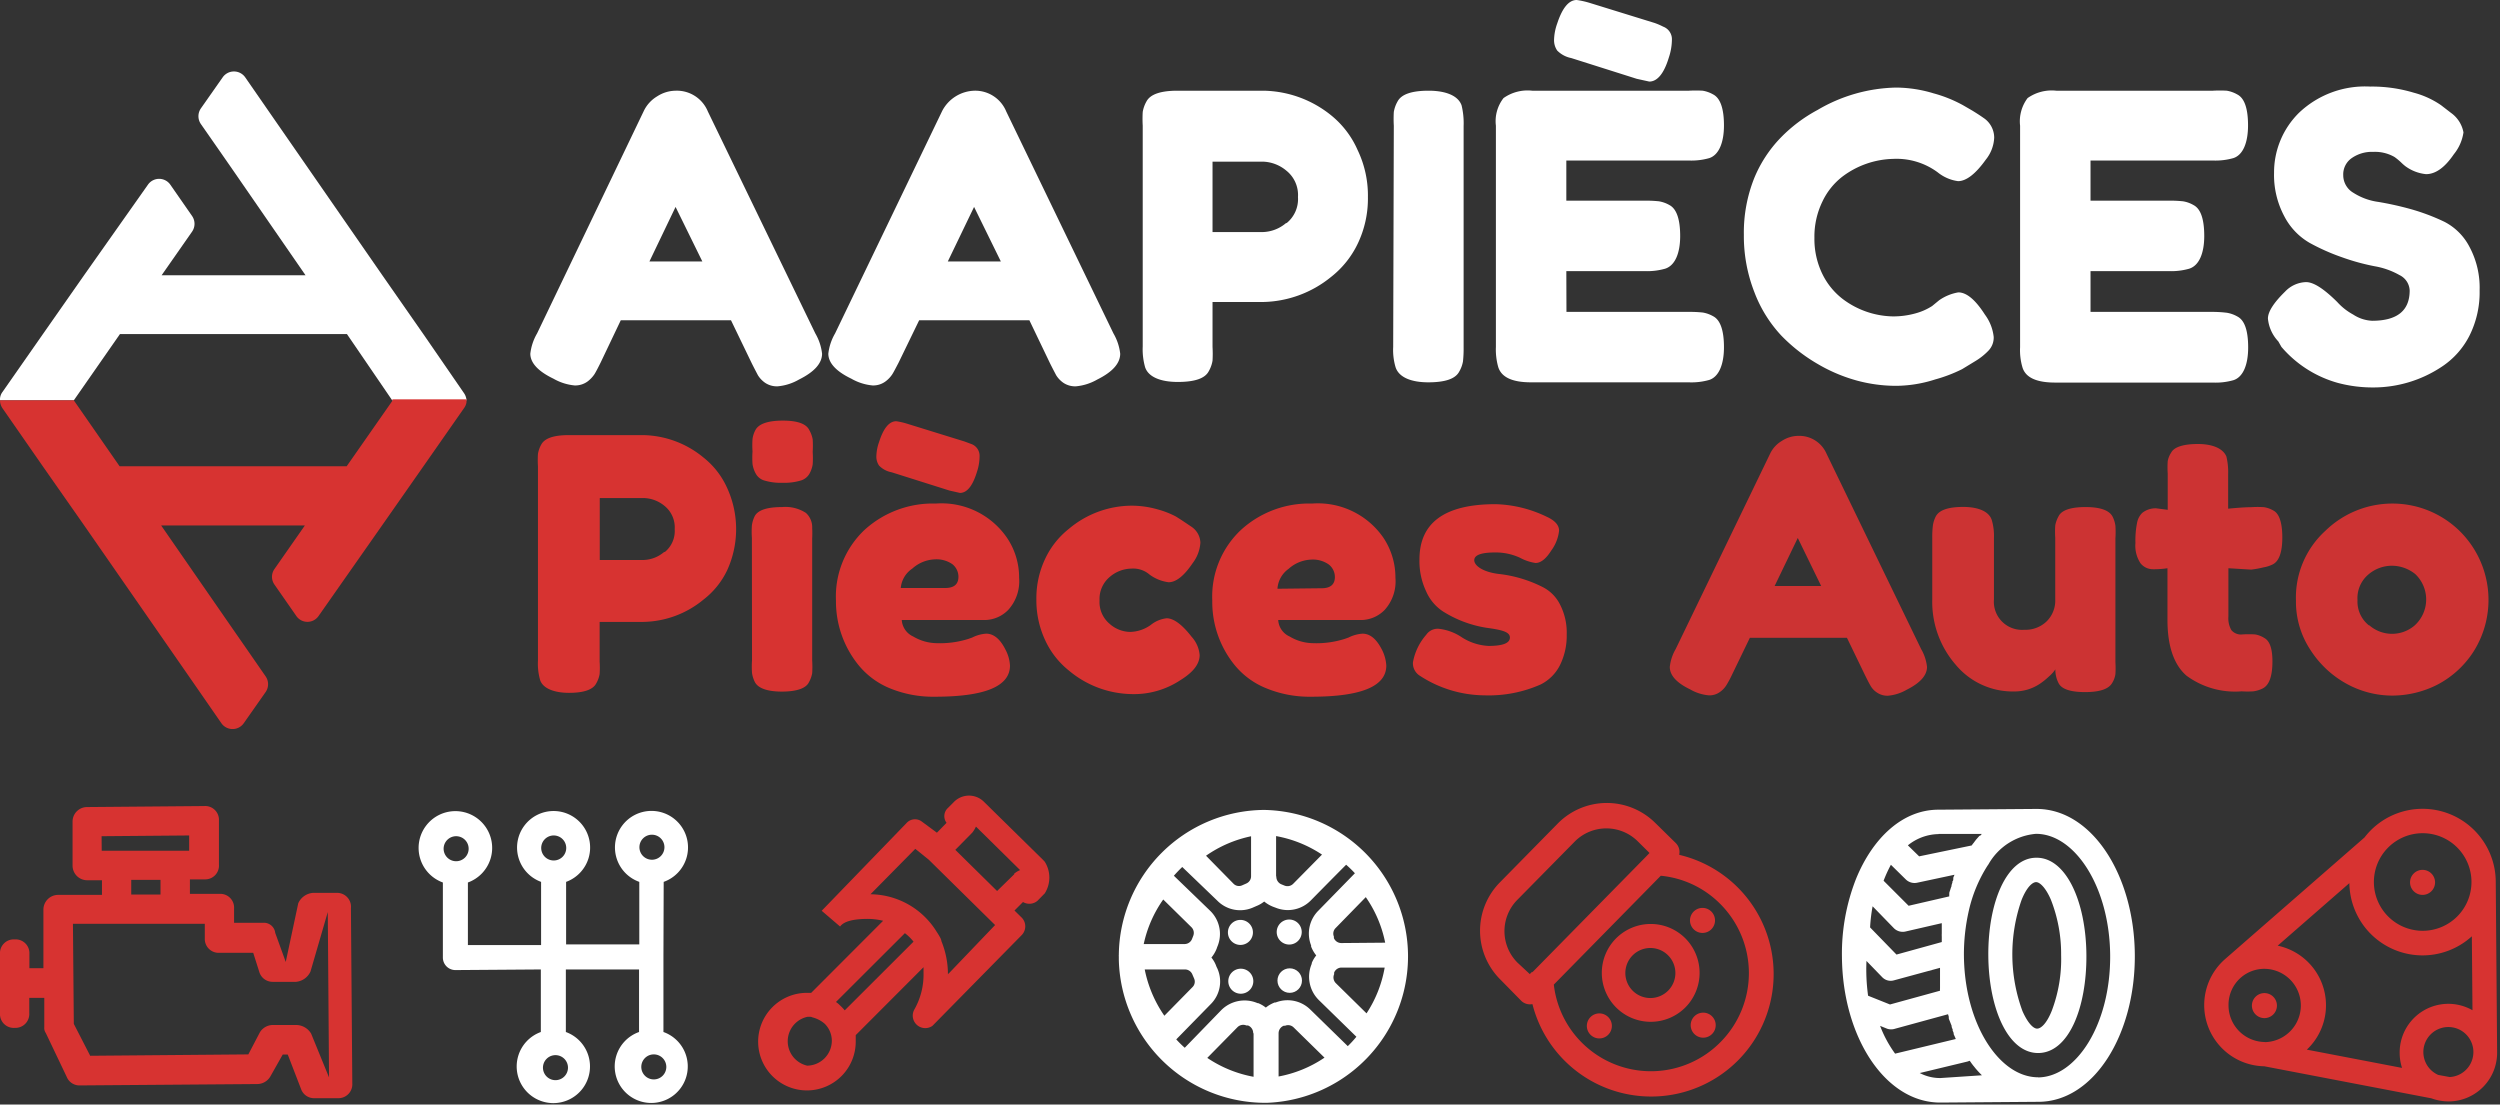 <svg xmlns="http://www.w3.org/2000/svg" id="Calque_1" data-name="Calque 1" viewBox="0 0 199.83 88.29"><rect x="0" y="0" width="199.83" height="88.29" fill="#333333" stroke="none"/><defs><clipPath id="clip-path"><path d="M0 5.7h37.29v52.57H0z" style="fill:none"/></clipPath><style>.cls-2{clip-path:url(#clip-path)}.cls-3{fill:#fff}.cls-4{fill:#d73331}.cls-5{fill:#c33}</style></defs><g class="cls-2"><g class="cls-2"><path d="M33.87 26.75 30.56 22l-8.8-12.7-2.16-3.12a1.1 1.1 0 0 0-1.8 0l-1.74 2.48a1.1 1.1 0 0 0 0 1.26l1.54 2.21 1.09 1.57 5.73 8.3h-11.5l2.43-3.48a1.1 1.1 0 0 0 0-1.26l-1.73-2.49a1.09 1.09 0 0 0-1.8 0l-5.05 7.16-3.33 4.76L.2 31.33A1 1 0 0 0 0 32h5.9l3.69-5.3h18.14l3.62 5.3h5.94a1.17 1.17 0 0 0-.19-.56Z" class="cls-3"/><path d="m31.39 32-3.68 5.27H9.56L5.9 32H0a1.16 1.16 0 0 0 .19.62l3.23 4.65L6.73 42l8.8 12.68 2.16 3.12a1.09 1.09 0 0 0 1.8 0l1.74-2.48a1.1 1.1 0 0 0 0-1.26l-1.53-2.21-1.09-1.57L12.88 42h11.49l-2.43 3.48a1.08 1.08 0 0 0 0 1.25l1.74 2.5a1.08 1.08 0 0 0 1.79 0l5.06-7.22 3.33-4.76 3.24-4.64a1.07 1.07 0 0 0 .2-.69h-5.95Z" class="cls-4"/></g></g><path d="m56.58 8.91 8.59 17.74a4.14 4.14 0 0 1 .54 1.62c0 .77-.62 1.46-1.85 2.07a4.14 4.14 0 0 1-1.7.54 1.68 1.68 0 0 1-1-.28 2.05 2.05 0 0 1-.58-.61c-.11-.21-.28-.53-.49-.95l-1.66-3.44h-8.81L48 29c-.21.42-.37.73-.49.92a2.39 2.39 0 0 1-.57.59 1.67 1.67 0 0 1-1 .3 4.18 4.18 0 0 1-1.7-.54c-1.23-.59-1.85-1.27-1.85-2a4.14 4.14 0 0 1 .54-1.62l8.53-17.78a2.74 2.74 0 0 1 1.07-1.17A2.77 2.77 0 0 1 54 7.25a2.68 2.68 0 0 1 2.58 1.66ZM54 16.54l-2.09 4.36h4.23ZM80.43 8.91 89 26.65a4.14 4.14 0 0 1 .54 1.62c0 .77-.61 1.46-1.84 2.07a4.18 4.18 0 0 1-1.7.54 1.69 1.69 0 0 1-1-.28 2.05 2.05 0 0 1-.58-.61c-.11-.21-.28-.53-.49-.95l-1.65-3.44h-8.81L71.82 29c-.22.42-.38.73-.5.92a2.22 2.22 0 0 1-.57.59 1.65 1.65 0 0 1-1 .3 4.18 4.18 0 0 1-1.7-.54c-1.23-.59-1.84-1.27-1.84-2a4.14 4.14 0 0 1 .54-1.62l8.56-17.78a3 3 0 0 1 2.58-1.62 2.68 2.68 0 0 1 2.54 1.66Zm-2.57 7.63-2.1 4.36H80ZM108.52 12a8.39 8.39 0 0 1 .82 3.75 8.35 8.35 0 0 1-.82 3.74 7.47 7.47 0 0 1-2.13 2.65 8.86 8.86 0 0 1-5.47 2h-4v3.59a9.51 9.51 0 0 1 0 1.1 2.52 2.52 0 0 1-.3.84c-.3.58-1.12.86-2.48.86s-2.35-.39-2.61-1.18a5.22 5.22 0 0 1-.19-1.65V10.05a9.64 9.64 0 0 1 0-1.1 2.52 2.52 0 0 1 .3-.84c.3-.57 1.12-.86 2.48-.86H101a8.82 8.82 0 0 1 5.44 2 7.37 7.37 0 0 1 2.08 2.75Zm-5.7 5.85a2.47 2.47 0 0 0 .93-2.1 2.49 2.49 0 0 0-.93-2.11 3.05 3.05 0 0 0-1.9-.72h-4v5.63h4a3 3 0 0 0 1.9-.74ZM111.41 10.05a9.64 9.64 0 0 1 0-1.1 2.52 2.52 0 0 1 .3-.84c.3-.57 1.12-.86 2.48-.86s2.37.39 2.64 1.18a6.12 6.12 0 0 1 .16 1.65v17.68a9.53 9.53 0 0 1-.05 1.12 2.44 2.44 0 0 1-.3.82c-.3.58-1.12.86-2.48.86s-2.35-.4-2.61-1.21a4.85 4.85 0 0 1-.19-1.62ZM125.21 24.93H135a9.64 9.64 0 0 1 1.1.05 2.52 2.52 0 0 1 .84.3c.57.3.86 1.13.86 2.48s-.4 2.36-1.18 2.61a5.22 5.22 0 0 1-1.65.19h-12.6c-1.48 0-2.35-.4-2.61-1.21a5.13 5.13 0 0 1-.19-1.62V10.05a3 3 0 0 1 .61-2.21 3.32 3.32 0 0 1 2.29-.59H135a9.64 9.64 0 0 1 1.1 0 2.52 2.52 0 0 1 .84.3c.57.3.86 1.13.86 2.48s-.4 2.36-1.18 2.61a5.22 5.22 0 0 1-1.65.19h-9.77v3.21h6.3a9.64 9.64 0 0 1 1.1.05 2.52 2.52 0 0 1 .84.3c.57.3.86 1.13.86 2.48s-.4 2.36-1.21 2.61a5.22 5.22 0 0 1-1.65.19h-6.24Zm6.62-18.41-1-.22-5.24-1.66a2.15 2.15 0 0 1-1.12-.6 1.45 1.45 0 0 1-.25-.88 4.14 4.14 0 0 1 .25-1.28c.41-1.25.93-1.88 1.56-1.88a6.75 6.75 0 0 1 1 .22l5.24 1.62a5.42 5.42 0 0 1 .67.29 1.07 1.07 0 0 1 .7 1 4.64 4.64 0 0 1-.25 1.48c-.39 1.29-.93 1.91-1.56 1.91ZM154.44 24.46 155 24a3.8 3.8 0 0 1 1.53-.63c.66 0 1.37.59 2.13 1.78a3.64 3.64 0 0 1 .7 1.78 1.5 1.5 0 0 1-.43 1.11 5 5 0 0 1-1 .8l-1.1.67a11.72 11.72 0 0 1-2.15.82 10.39 10.39 0 0 1-3.13.51 12 12 0 0 1-3.05-.4 12.85 12.85 0 0 1-3.18-1.33 13.36 13.36 0 0 1-2.94-2.29 10.51 10.51 0 0 1-2.15-3.47 12.32 12.32 0 0 1-.84-4.59 11.75 11.75 0 0 1 .82-4.5 10.23 10.23 0 0 1 2.13-3.26 12.06 12.06 0 0 1 2.94-2.21A12.84 12.84 0 0 1 151.55 7a10.47 10.47 0 0 1 3 .46 10.67 10.67 0 0 1 2.34.94l.76.44c.39.24.68.43.89.58a1.9 1.9 0 0 1 .86 1.58 3 3 0 0 1-.67 1.76c-.82 1.15-1.57 1.72-2.22 1.72a3.29 3.29 0 0 1-1.62-.7 5.53 5.53 0 0 0-3.57-1.08 7 7 0 0 0-4.07 1.43 5.48 5.48 0 0 0-1.59 2 6.41 6.41 0 0 0-.63 2.88 6.41 6.41 0 0 0 .63 2.88 5.62 5.62 0 0 0 1.62 2 6.85 6.85 0 0 0 4 1.4 6.58 6.58 0 0 0 1.86-.25 4.71 4.71 0 0 0 1.3-.58ZM167.1 24.93h9.79A9.51 9.51 0 0 1 178 25a2.52 2.52 0 0 1 .84.3c.58.3.86 1.13.86 2.48s-.39 2.36-1.18 2.61a5.22 5.22 0 0 1-1.65.19h-12.6c-1.49 0-2.36-.4-2.61-1.21a4.85 4.85 0 0 1-.19-1.62v-17.7a3.09 3.09 0 0 1 .6-2.21 3.34 3.34 0 0 1 2.29-.59h12.53a9.51 9.51 0 0 1 1.1 0 2.52 2.52 0 0 1 .84.3c.58.3.86 1.13.86 2.48s-.39 2.36-1.18 2.61a5.22 5.22 0 0 1-1.65.19h-9.76v3.21h6.29a9.51 9.51 0 0 1 1.1.05 2.45 2.45 0 0 1 .84.3c.58.3.86 1.13.86 2.48s-.4 2.36-1.21 2.61a5.22 5.22 0 0 1-1.65.19h-6.23ZM182.11 27.29a3.07 3.07 0 0 1-.83-1.83c0-.54.46-1.26 1.37-2.15a2.4 2.4 0 0 1 1.68-.76c.6 0 1.42.53 2.49 1.59a4.77 4.77 0 0 0 1.27 1 3 3 0 0 0 1.52.5c2 0 3-.81 3-2.42a1.43 1.43 0 0 0-.81-1.23 6.13 6.13 0 0 0-2-.71 17.57 17.57 0 0 1-2.61-.72 16.65 16.65 0 0 1-2.6-1.16 5.22 5.22 0 0 1-2-2.11 7 7 0 0 1-.82-3.49 6.69 6.69 0 0 1 2.01-4.8 7.66 7.66 0 0 1 5.67-2.08 11.59 11.59 0 0 1 3.49.49 7 7 0 0 1 2.18 1l.79.61a2.46 2.46 0 0 1 1 1.56 3.57 3.57 0 0 1-.77 1.75q-1.08 1.59-2.22 1.59a3.33 3.33 0 0 1-1.66-.64 4.1 4.1 0 0 1-.36-.32 5.07 5.07 0 0 0-.5-.41 3.13 3.13 0 0 0-1.7-.41 2.81 2.81 0 0 0-1.71.49 1.58 1.58 0 0 0-.69 1.37 1.63 1.63 0 0 0 .81 1.41 4.94 4.94 0 0 0 2 .73 25.29 25.29 0 0 1 2.64.59 16.66 16.66 0 0 1 2.64 1 4.65 4.65 0 0 1 2 2 6.89 6.89 0 0 1 .81 3.48 7.72 7.72 0 0 1-.82 3.64 6.46 6.46 0 0 1-2.17 2.44 9.87 9.87 0 0 1-5.5 1.68 10.81 10.81 0 0 1-2.83-.36 9.16 9.16 0 0 1-4.52-2.88Z" class="cls-3"/><path d="M58.12 39a7.9 7.9 0 0 1 0 6.59 6.45 6.45 0 0 1-1.88 2.33 7.75 7.75 0 0 1-4.81 1.79h-3.5v3.17a7.64 7.64 0 0 1 0 1 2.24 2.24 0 0 1-.27.74c-.26.51-1 .76-2.18.76s-2.07-.35-2.3-1a4.73 4.73 0 0 1-.18-1.57V37.28a7.93 7.93 0 0 1 0-1 2.27 2.27 0 0 1 .26-.74c.27-.51 1-.76 2.19-.76h6a7.78 7.78 0 0 1 4.78 1.79A6.48 6.48 0 0 1 58.12 39Zm-5 5.14a2.16 2.16 0 0 0 .81-1.84 2.21 2.21 0 0 0-.81-1.86 2.71 2.71 0 0 0-1.68-.63h-3.5v4.95h3.53a2.66 2.66 0 0 0 1.64-.66ZM64.71 37.85a1.19 1.19 0 0 1-.74.57 4.62 4.62 0 0 1-1.42.17 4.51 4.51 0 0 1-1.41-.17 1.14 1.14 0 0 1-.74-.58 2.2 2.2 0 0 1-.25-.75 7.23 7.23 0 0 1 0-1 7.52 7.52 0 0 1 0-1 2.08 2.08 0 0 1 .23-.71c.26-.5 1-.76 2.19-.76s1.88.26 2.12.76a2.32 2.32 0 0 1 .27.74 7.93 7.93 0 0 1 0 1 7.64 7.64 0 0 1 0 1 2.26 2.26 0 0 1-.25.73ZM60.1 43a7.23 7.23 0 0 1 0-1 2.34 2.34 0 0 1 .23-.75q.39-.72 2.19-.72a3 3 0 0 1 1.9.47 1.54 1.54 0 0 1 .5 1.21 8 8 0 0 1 0 .81v9.79a7.93 7.93 0 0 1 0 1 2.32 2.32 0 0 1-.27.74c-.24.48-1 .73-2.15.73s-1.9-.26-2.16-.76a2.32 2.32 0 0 1-.23-.73 7.26 7.26 0 0 1 0-1ZM81.46 46.19a3.4 3.4 0 0 1-.86 2.55 2.66 2.66 0 0 1-1.89.82h-6.63a1.56 1.56 0 0 0 .92 1.32 3.76 3.76 0 0 0 1.85.53 7.58 7.58 0 0 0 2.55-.34l.31-.11a2.88 2.88 0 0 1 1.12-.31c.59 0 1.11.42 1.53 1.26a3.05 3.05 0 0 1 .37 1.29q0 2.49-6 2.49a9.08 9.08 0 0 1-3.64-.69 6.31 6.31 0 0 1-2.51-1.89A8.08 8.08 0 0 1 66.82 48a7.32 7.32 0 0 1 2.28-5.64 8.1 8.1 0 0 1 5.7-2.11A6.34 6.34 0 0 1 80.5 43a5.66 5.66 0 0 1 .96 3.19Zm-4.73-6.79-.84-.19-4.62-1.46a1.86 1.86 0 0 1-1-.53 1.25 1.25 0 0 1-.22-.77 3.6 3.6 0 0 1 .22-1.13c.35-1.1.81-1.65 1.37-1.65a5.57 5.57 0 0 1 .84.19l4.62 1.43.59.22a1 1 0 0 1 .61.94 4.08 4.08 0 0 1-.22 1.3c-.34 1.1-.79 1.65-1.35 1.65ZM75.55 47c.71 0 1.06-.3 1.06-.9a1.29 1.29 0 0 0-.48-1 2.22 2.22 0 0 0-1.4-.39 2.86 2.86 0 0 0-1.81.74A2.09 2.09 0 0 0 72 47ZM87.89 48a2.26 2.26 0 0 0 .79 1.85 2.52 2.52 0 0 0 1.66.66 2.93 2.93 0 0 0 1.66-.57 2.45 2.45 0 0 1 1.25-.52c.56 0 1.24.5 2 1.48a2.47 2.47 0 0 1 .64 1.46c0 .71-.51 1.37-1.53 2a6.71 6.71 0 0 1-3.92 1.12 8 8 0 0 1-5-1.88 6.67 6.67 0 0 1-1.88-2.39 7.53 7.53 0 0 1-.72-3.3 7.35 7.35 0 0 1 .72-3.28 6.65 6.65 0 0 1 1.88-2.36 7.84 7.84 0 0 1 5-1.85 7.55 7.55 0 0 1 2.07.29 7.09 7.09 0 0 1 1.49.58l.44.28.79.53a1.6 1.6 0 0 1 .72 1.27 3 3 0 0 1-.61 1.63c-.67 1-1.32 1.54-1.93 1.54a3.25 3.25 0 0 1-1.52-.61 2 2 0 0 0-1.44-.48 2.71 2.71 0 0 0-1.75.67 2.29 2.29 0 0 0-.81 1.88ZM111.54 46.19a3.4 3.4 0 0 1-.85 2.55 2.66 2.66 0 0 1-1.89.82h-6.63a1.54 1.54 0 0 0 .92 1.32 3.7 3.7 0 0 0 1.85.53 7.47 7.47 0 0 0 2.54-.34l.31-.11a2.93 2.93 0 0 1 1.12-.31c.6 0 1.11.42 1.54 1.26a3.17 3.17 0 0 1 .36 1.29c0 1.66-2 2.49-6 2.49a9.08 9.08 0 0 1-3.68-.71 6.28 6.28 0 0 1-2.5-1.89A8 8 0 0 1 96.9 48a7.3 7.3 0 0 1 2.29-5.64 8.07 8.07 0 0 1 5.69-2.11 6.36 6.36 0 0 1 5.71 2.75 5.73 5.73 0 0 1 .95 3.19Zm-5.9.83c.7 0 1.06-.3 1.06-.9a1.27 1.27 0 0 0-.49-1 2.2 2.2 0 0 0-1.4-.39 2.86 2.86 0 0 0-1.81.74 2.12 2.12 0 0 0-.89 1.59ZM113.47 54a1.17 1.17 0 0 1-.53-1.06 4.56 4.56 0 0 1 1.06-2.2 1.11 1.11 0 0 1 1-.48 4.12 4.12 0 0 1 1.86.69 4.35 4.35 0 0 0 2.12.68c1.14 0 1.71-.22 1.71-.67s-.62-.61-1.87-.78a9.19 9.19 0 0 1-3.5-1.32 3.66 3.66 0 0 1-1.32-1.58 5.65 5.65 0 0 1-.54-2.56q0-4.42 6.08-4.42a9.92 9.92 0 0 1 4.08 1c.66.3 1 .67 1 1.12A3.27 3.27 0 0 1 124 44c-.41.65-.83 1-1.26 1a3.78 3.78 0 0 1-1.25-.42 4.61 4.61 0 0 0-2-.42c-1.1 0-1.65.21-1.65.62s.63.92 1.9 1.09a10.31 10.31 0 0 1 3.58 1.06 3.13 3.13 0 0 1 1.36 1.36 4.89 4.89 0 0 1 .55 2.42 5.28 5.28 0 0 1-.55 2.48 3.46 3.46 0 0 1-1.53 1.52 10.24 10.24 0 0 1-4.49.87 9.56 9.56 0 0 1-5.19-1.58Z" class="cls-4"/><path d="m146 36.27 7.56 15.61a3.59 3.59 0 0 1 .47 1.43c0 .67-.54 1.28-1.62 1.82a3.61 3.61 0 0 1-1.5.48 1.47 1.47 0 0 1-.89-.26 1.55 1.55 0 0 1-.5-.53c-.11-.18-.25-.46-.44-.84l-1.45-3h-7.76l-1.45 3a7.88 7.88 0 0 1-.44.81 1.85 1.85 0 0 1-.5.52 1.41 1.41 0 0 1-.89.27 3.61 3.61 0 0 1-1.5-.48c-1.08-.52-1.62-1.12-1.62-1.79a3.59 3.59 0 0 1 .47-1.43l7.56-15.64a2.37 2.37 0 0 1 .93-1 2.43 2.43 0 0 1 1.33-.4 2.37 2.37 0 0 1 2.24 1.43ZM143.7 43l-1.85 3.84h3.72ZM161 55.27a5.93 5.93 0 0 1-4.68-2.14 7.65 7.65 0 0 1-1.87-5.22V43a7.47 7.47 0 0 1 .05-1 2.35 2.35 0 0 1 .23-.72c.27-.51 1-.76 2.19-.76s2.07.35 2.29 1.06a4.48 4.48 0 0 1 .17 1.43v4.9a2.25 2.25 0 0 0 2.42 2.43 2.44 2.44 0 0 0 1.79-.67 2.34 2.34 0 0 0 .69-1.76V43a7.75 7.75 0 0 1 0-1 2.32 2.32 0 0 1 .27-.74c.24-.49 1-.73 2.15-.73s1.89.25 2.16.76a2.29 2.29 0 0 1 .23.74 7.64 7.64 0 0 1 0 1v9.91a7.59 7.59 0 0 1 0 .94 1.82 1.82 0 0 1-.26.71c-.28.49-1 .73-2.16.73s-1.84-.23-2.1-.67a2.3 2.3 0 0 1-.28-1.15 2.64 2.64 0 0 1-.5.56 5.64 5.64 0 0 1-.76.61 3.65 3.65 0 0 1-2.03.6ZM179.94 45.53l-1.82-.11v3.86a1.89 1.89 0 0 0 .24 1.09 1 1 0 0 0 .89.34 8.69 8.69 0 0 1 1 0 2 2 0 0 1 .75.29c.43.24.64.86.64 1.87q0 1.77-.78 2.16a2.37 2.37 0 0 1-.74.23 7.22 7.22 0 0 1-.94 0 6.54 6.54 0 0 1-4.42-1.26c-1-.88-1.51-2.36-1.51-4.45v-4.13a7 7 0 0 1-1.15.08 1.27 1.27 0 0 1-1-.47 2.54 2.54 0 0 1-.41-1.63 7.17 7.17 0 0 1 .14-1.66 1.51 1.51 0 0 1 .4-.74 1.71 1.71 0 0 1 1.11-.37l.93.12v-2.89a7.46 7.46 0 0 1 0-1 1.81 1.81 0 0 1 .27-.67c.24-.47 1-.7 2.15-.7s2 .35 2.27 1a5.33 5.33 0 0 1 .14 1.42v2.75q1.23-.12 1.86-.12a7.17 7.17 0 0 1 1 0 2.06 2.06 0 0 1 .74.26c.49.24.73 1 .73 2.16s-.25 1.89-.76 2.15a2.63 2.63 0 0 1-.74.24 7.64 7.64 0 0 1-.99.18ZM185.87 42.43a7.68 7.68 0 0 1 10.72 0 7.73 7.73 0 0 1 1.12 9.66 7.63 7.63 0 0 1-2.93 2.66 8 8 0 0 1-3.57.85 7.59 7.59 0 0 1-3.58-.91 8 8 0 0 1-2.92-2.69 7 7 0 0 1-1.19-4 7.21 7.21 0 0 1 2.35-5.57Zm3.5 7.54A2.77 2.77 0 0 0 193 50a2.8 2.8 0 0 0 .06-4.11 3 3 0 0 0-1.88-.67 2.9 2.9 0 0 0-1.87.7 2.47 2.47 0 0 0-.87 2.05 2.42 2.42 0 0 0 .93 2.03Z" class="cls-5"/><path d="M99.15 73.53a1 1 0 0 0-1 1 1 1 0 1 0 1-1ZM103.05 73.5a1 1 0 0 0-1 1 1 1 0 0 0 1 1 1 1 0 0 0 0-2Z" class="cls-3"/><circle cx="103.09" cy="78.38" r=".98" class="cls-3"/><path d="M99.18 77.43a1 1 0 0 0 0 2 1 1 0 0 0 0-2Z" class="cls-3"/><path d="M101.06 64.74H101a11.7 11.7 0 0 0-11.57 11.6.31.31 0 0 0 0 .1v.28a11.71 11.71 0 0 0 11.77 11.43h.06a11.71 11.71 0 0 0-.19-23.41ZM102 70v-3.17a9.73 9.73 0 0 1 3.67 1.48l-2.3 2.33a.64.64 0 0 1-.69.15l-.22-.09a.66.66 0 0 1-.44-.6Zm-2-3.18v3.19a.63.63 0 0 1-.38.61l-.34.15a.61.61 0 0 1-.69-.14L96.4 68.4a9.76 9.76 0 0 1 3.67-1.57Zm-7.1 5 2.33 2.29a.64.64 0 0 1 .15.69l-.09.23a.64.64 0 0 1-.6.43h-3.27A9.66 9.66 0 0 1 93 71.87Zm-1.4 5.67h3.19a.64.64 0 0 1 .61.38l.15.35a.61.61 0 0 1-.14.69l-2.24 2.28a9.83 9.83 0 0 1-1.57-3.7Zm8.7 5.13v3.45a9.76 9.76 0 0 1-3.7-1.51l2.4-2.44a.65.65 0 0 1 .73-.15h.13a.65.65 0 0 1 .41.59Zm2 3.43V82.6a.65.65 0 0 1 .41-.61h.11a.63.63 0 0 1 .69.14l2.46 2.41a9.65 9.65 0 0 1-3.69 1.51Zm5.54-2.42-3-2.93a2.59 2.59 0 0 0-2.77-.57h-.08a2.49 2.49 0 0 0-.71.41 2.39 2.39 0 0 0-.62-.36h-.05a2.63 2.63 0 0 0-2.9.57l-2.91 3a8.61 8.61 0 0 1-.68-.67l2.75-2.81a2.55 2.55 0 0 0 .52-2.89 1.6 1.6 0 0 1-.1-.23 2.34 2.34 0 0 0-.36-.61 2.61 2.61 0 0 0 .43-.74 2 2 0 0 1 .07-.19 2.58 2.58 0 0 0-.59-2.8L93.83 70c.21-.24.44-.48.67-.7l2.81 2.7a2.56 2.56 0 0 0 2.89.52l.23-.1a2.39 2.39 0 0 0 .62-.36 2.61 2.61 0 0 0 .74.43l.19.07a2.58 2.58 0 0 0 2.8-.59c.74-.75 1.88-1.91 2.82-2.85a9 9 0 0 1 .7.68l-2.93 3a2.59 2.59 0 0 0-.57 2.77v.09a2.63 2.63 0 0 0 .41.71 2.34 2.34 0 0 0-.36.61v.06a2.62 2.62 0 0 0 .57 2.9l3 2.93a8.84 8.84 0 0 1-.7.76Zm1.49-2.63-2.44-2.4a.65.65 0 0 1-.15-.73v-.13a.64.64 0 0 1 .59-.4h3.45a9.71 9.71 0 0 1-1.45 3.66Zm-2-5.62a.64.64 0 0 1-.61-.4v-.12a.62.62 0 0 1 .14-.68l2.41-2.47a9.65 9.65 0 0 1 1.55 3.64Z" class="cls-3"/><path d="M135.45 81.22a1 1 0 1 0 1.38 0 1 1 0 0 0-1.38 0ZM134.71 75a3.91 3.91 0 1 0 0 5.53 3.92 3.92 0 0 0 0-5.53Zm-1.35 4.16a2 2 0 1 1 0-2.77 2 2 0 0 1 0 2.77ZM136.78 74.29a1 1 0 1 0-1.39 0 1 1 0 0 0 1.39 0ZM127.15 81.28a1 1 0 1 0 1.38 0 1 1 0 0 0-1.38 0Z" class="cls-4"/><path d="M134.23 68.28a1 1 0 0 0-.28-.89l-1.65-1.62a5.5 5.5 0 0 0-7.79.06l-4.62 4.7a5.5 5.5 0 0 0 .06 7.79L121.6 80a1 1 0 0 0 .89.26 9.79 9.79 0 1 0 11.74-11.93Zm-11.76 9.39-.19.19-1-.93a3.56 3.56 0 0 1 0-5l4.62-4.69a3.56 3.56 0 0 1 5 0l.95.94-.19.2-9.18 9.34Zm15.07 5.61a7.81 7.81 0 0 1-13.34-4.58l8.55-8.7a7.74 7.74 0 0 1 4.7 2.2 7.83 7.83 0 0 1 .09 11.08ZM193.64 69.53a1 1 0 0 0-1 1 1 1 0 1 0 2 0 1 1 0 0 0-1-1ZM181 79.38a1 1 0 0 0-1 1 1 1 0 0 0 1 1 1 1 0 1 0 0-2Z" class="cls-4"/><path d="M193.6 64.65a5.84 5.84 0 0 0-4.6 2.29l-11.12 9.7-.09.08a4.89 4.89 0 0 0 3.2 8.51l13.35 2.56a4.1 4.1 0 0 0 1.41.25 3.89 3.89 0 0 0 3.85-3.93l-.11-13.65a5.85 5.85 0 0 0-5.89-5.81Zm-12.53 18.64a2.93 2.93 0 0 1-2.94-2.91 2.89 2.89 0 0 1 1-2.25 2.87 2.87 0 0 1 1.85-.69 2.93 2.93 0 0 1 0 5.86Zm14.74 2.8-.92-.17a2 2 0 1 1 .92.17Zm1.82-5.34a3.89 3.89 0 0 0-5.82 3.42 3.85 3.85 0 0 0 .19 1.19l-7.61-1.46a4.87 4.87 0 0 0-2.33-8.31l5.73-5a5.85 5.85 0 0 0 9.79 4.25Zm-3.95-6.35a3.9 3.9 0 1 1 3.87-3.93 3.9 3.9 0 0 1-3.87 3.93ZM26.89 71.37H25a1.41 1.41 0 0 0-1.16.83l-1 4.69-.84-2.32a.91.91 0 0 0-.95-.81h-2.34v-1.15a1.1 1.1 0 0 0-1.18-1.16h-2.35v-1.16h1.17a1.1 1.1 0 0 0 1.15-1.19v-3.51a1.1 1.1 0 0 0-1.18-1.16l-9.36.08a1.16 1.16 0 0 0-1.16 1.18v3.51A1.17 1.17 0 0 0 7 70.36h1.15v1.17H4.63a1.18 1.18 0 0 0-1.16 1.18v4.68H2.35v-1.14a1.1 1.1 0 0 0-1.18-1.16A1.1 1.1 0 0 0 0 76.27V81a1.1 1.1 0 0 0 1.18 1.16 1.11 1.11 0 0 0 1.16-1.18v-1.22h1.2v2.34a.7.7 0 0 0 .12.47l1.67 3.5a1.1 1.1 0 0 0 1.06.69l14.16-.11a1.22 1.22 0 0 0 1.05-.59l1-1.77h.4l1.08 2.8a1.1 1.1 0 0 0 1.06.69H27a1.11 1.11 0 0 0 1.16-1.18l-.11-14a1.11 1.11 0 0 0-1.16-1.23ZM8.12 66.84l7-.06V68H8.13Zm2.37 3.49h2.34v1.17h-2.34ZM26.3 86.12l-1.43-3.5a1.41 1.41 0 0 0-1.18-.69h-1.87a1.22 1.22 0 0 0-1.05.59l-.92 1.76-12.64.11-1.31-2.55-.07-8h10.54V75a1.11 1.11 0 0 0 1.18 1.16h2.69l.48 1.51a1.11 1.11 0 0 0 1.06.81h1.88a1.41 1.41 0 0 0 1.16-.83l1.38-4.75Z" class="cls-4"/><path d="M53.05 70.49a2.92 2.92 0 1 0-1.95 0v5h-5.85v-5a2.92 2.92 0 1 0-2 0v5.05H37.4v-5a2.94 2.94 0 1 0-2 0v6a1 1 0 0 0 1 1l6.83-.05v5a2.93 2.93 0 1 0 2 0v-5h5.85v5a2.92 2.92 0 1 0 1.95 0v-6Zm-16.59-1.65a1 1 0 1 1 1-1 1 1 0 0 1-1 1Zm7.94 17.5a1 1 0 1 1 1-1 1 1 0 0 1-1 1Zm-.14-17.56a1 1 0 1 1 1-1 1 1 0 0 1-1 1Zm8 17.5a1 1 0 1 1 0-2 1 1 0 0 1 0 2Zm-.15-17.56a1 1 0 0 1-1-1 1 1 0 0 1 1-1 1 1 0 0 1 1 1 1 1 0 0 1-1.05 1Z" class="cls-3"/><path d="m83.39 68.75-4.72-4.64a1.69 1.69 0 0 0-2.43 0l-.49.49a.89.89 0 0 0-.09 1.17l-.77.79-1.18-.87a.91.91 0 0 0-1.26.11l-6.77 7 1.47 1.26c.29-.4 1-.6 2.14-.61a5.33 5.33 0 0 1 1.3.15l-5.75 5.76h-.37a3.9 3.9 0 1 0 3.93 3.84v-.46l5.42-5.43v.48a5.65 5.65 0 0 1-.75 2.93A1 1 0 0 0 74.53 82l7.15-7.27a1 1 0 0 0 0-1.37l-.59-.58.68-.68a1 1 0 0 0 1.16-.1l.48-.49.1-.1a2.37 2.37 0 0 0 0-2.53ZM64.52 85.18a2 2 0 0 1 0-3.9 1.66 1.66 0 0 1 .32 0 1.15 1.15 0 0 0 .17.06 2.37 2.37 0 0 1 .91.49 1.92 1.92 0 0 1 .57 1.35 2 2 0 0 1-1.97 2Zm3-4.42a3.78 3.78 0 0 0-.39-.41 2 2 0 0 0-.31-.26l5.51-5.5a3.71 3.71 0 0 1 .69.68Zm8.25-2.88a7 7 0 0 0-.52-2.65.78.78 0 0 0-.09-.27 5.55 5.55 0 0 0-.29-.48 6.28 6.28 0 0 0-5.29-3l3.58-3.63 1.08.87 4.71 4.64.59.58Zm5.3-8-1.37 1.34-3.34-3.29 1.36-1.38a2.4 2.4 0 0 0 .29-.48l3.53 3.48a1.73 1.73 0 0 0-.48.29Z" class="cls-4"/><path d="M75.76 77.88c.1-.1 0-.1 0 0Z" class="cls-4"/><path d="m162.74 64.66-7.8.06c-2.85 0-5.24 2.24-6.58 5.52a16.34 16.34 0 0 0-1.13 6.25c.05 6.4 3.47 11.68 7.9 11.64l7.8-.06c4.43 0 7.76-5.37 7.71-11.77s-3.47-11.68-7.9-11.64Zm-7.79 2h3.46l-.13.14h-.05l-.17.19-.14.16a.18.18 0 0 1-.05.07l-.11.15-.06.07-.1.14-4.2.87-.9-.88a4 4 0 0 1 2.5-.9Zm-3.81 2.46 1.2 1.18a1 1 0 0 0 .89.26l3-.64a2.44 2.44 0 0 0-.1.24v.09c0 .06 0 .13-.07.2v.09l-.07.21v.08a2.47 2.47 0 0 0-.1.29 2.41 2.41 0 0 0-.08.25v.1a1.21 1.21 0 0 0 0 .18l-3.25.75-2-2a10.4 10.4 0 0 1 .58-1.27Zm-1.46 3.32 1.7 1.75a1 1 0 0 0 .92.27l2.91-.67V74.6a2.64 2.64 0 0 0 0 .28V75.3l-3.62 1-2.11-2.17a13.08 13.08 0 0 1 .2-1.68Zm-.49 4.37 1.25 1.29a.94.94 0 0 0 .95.26l3.68-1V79a1.06 1.06 0 0 0 0 .19l-4 1.1-1.75-.7a15.44 15.44 0 0 1-.13-2.77Zm1.09 5.19.57.23a1 1 0 0 0 .62 0l4.24-1.16.06.2v.1c0 .08.05.17.08.25l.15.38v.08a1.19 1.19 0 0 0 .08.2v.1a1.54 1.54 0 0 1 .08.19v.09l.12.27.05.12-4.85 1.17a9.42 9.42 0 0 1-1.2-2.22Zm4.83 4.17a3.5 3.5 0 0 1-1.66-.4l3.82-.92.17-.06c.06.07.11.15.16.22l.13.17.06.07.11.14.06.07.14.16.18.19.14.14Zm7.8-.06c-3.11 0-5.88-4.26-5.93-9.71a15.68 15.68 0 0 1 .4-3.64 11.29 11.29 0 0 1 1.49-3.57l.07-.1a4.83 4.83 0 0 1 3.8-2.44c3.11 0 5.89 4.25 5.93 9.71s-2.67 9.73-5.76 9.76Z" class="cls-3"/><path d="M162.77 68.56c-2.38 0-3.87 3.58-3.84 7.83s1.59 7.8 4 7.78 3.87-3.58 3.84-7.84-1.62-7.79-4-7.77ZM164 80.8c-.4 1-.85 1.41-1.16 1.42s-.76-.45-1.18-1.4a13.14 13.14 0 0 1-.07-8.89c.4-1 .86-1.42 1.16-1.42s.77.45 1.18 1.4a11.84 11.84 0 0 1 .82 4.44 11.62 11.62 0 0 1-.75 4.45Z" class="cls-3"/></svg>
